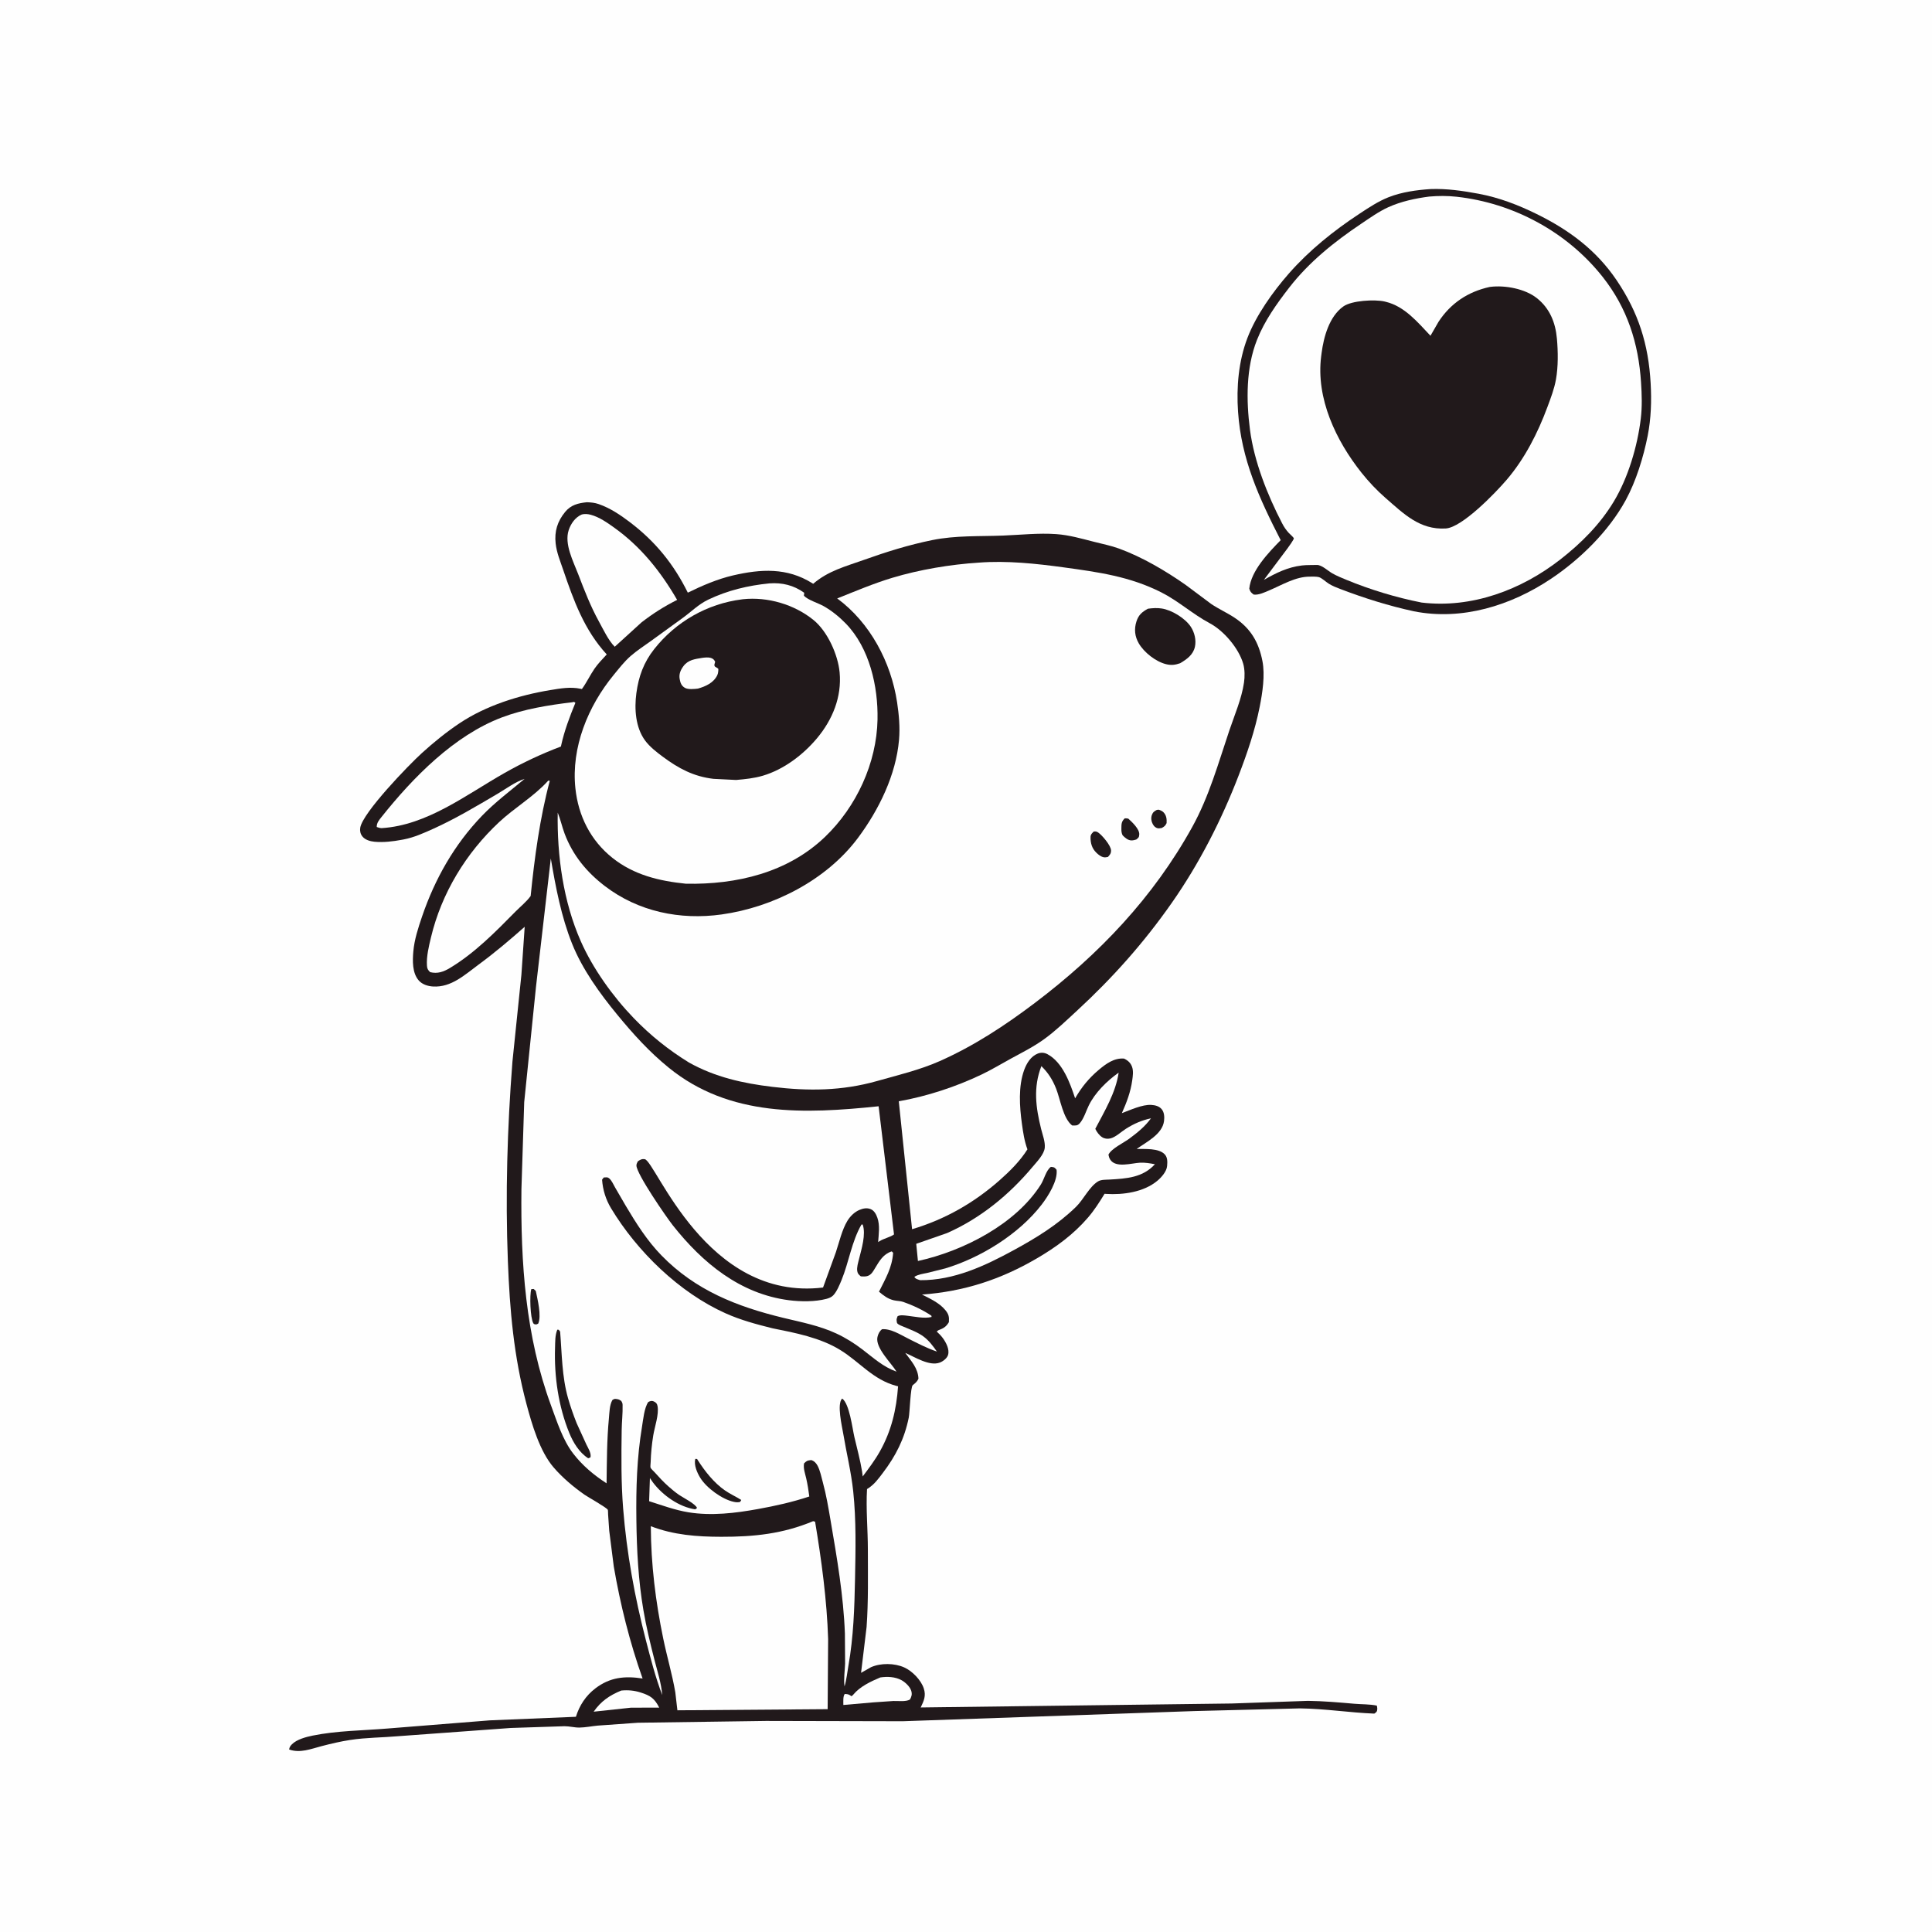 <svg version="1.1" xmlns="http://www.w3.org/2000/svg" style="display: block;" viewBox="0 0 2048 2048" width="1024" height="1024">
<path transform="translate(0,0)" fill="rgb(254,254,254)" d="M -0 -0 L 2048 0 L 2048 2048 L -0 2048 L -0 -0 z"/>
<path transform="translate(0,0)" fill="rgb(33,25,27)" d="M 1516.47 200.415 C 1533.43 199.756 1550.86 202.31 1567.49 205.409 C 1589.09 209.433 1609.37 217.253 1629 226.91 C 1663.2 243.732 1692.11 265.108 1713.68 297.04 C 1736.85 331.346 1747.42 364.866 1749.75 406.141 C 1750.8 424.881 1750.26 443.457 1746.62 461.898 C 1742.16 484.49 1734.29 510.068 1723.29 530.25 C 1705.34 563.167 1674.89 593.012 1643.94 613.678 C 1601.52 642.007 1549.76 658.094 1498.78 648.005 C 1472.28 642.267 1446.47 634.161 1421.14 624.506 C 1416.87 622.876 1412.56 621.216 1408.65 618.806 C 1405.69 616.983 1401.19 612.673 1398.1 611.789 C 1395.58 611.066 1391.18 611.269 1388.5 611.261 C 1373.37 611.214 1359.25 619.979 1345.66 625.74 C 1340.77 627.818 1334.35 630.942 1328.99 630.275 C 1326.16 628.173 1325.32 627.366 1324.28 624 C 1326.2 604.922 1344.72 585.756 1357.57 572.599 C 1334.86 528.237 1315.87 487.123 1312.38 436.469 C 1310.58 410.256 1312.9 382.956 1322.33 358.236 C 1331.48 334.231 1349.31 309.258 1366.24 289.952 C 1387.66 265.539 1413.57 244.703 1440.62 226.887 C 1450.66 220.276 1460.98 213.341 1472.22 208.947 C 1485.98 203.568 1501.84 201.379 1516.47 200.415 z"/>
<path transform="translate(0,0)" fill="rgb(254,254,254)" d="M 1515.02 208.371 C 1524.68 207.536 1534.25 207.487 1543.9 208.539 C 1604.05 215.094 1661.21 245.86 1698.86 293.5 C 1725.01 326.579 1736.87 363.711 1739.57 405.404 C 1740.4 418.296 1740.85 430.977 1739.29 443.852 C 1735.77 473.056 1725.93 506.277 1710.77 531.5 C 1696.13 555.836 1676.3 575.648 1654.05 593.025 C 1612.67 625.356 1560.05 645.094 1506.98 638.733 C 1480.05 633.443 1452.57 625.079 1427.18 614.621 C 1422.15 612.55 1416.87 610.387 1412.14 607.684 C 1407.71 605.153 1400.98 598.665 1395.86 598.874 C 1390.61 599.089 1385.33 598.779 1380.1 599.413 C 1364.91 601.256 1352.85 607.281 1339.76 614.691 L 1364.57 581.624 C 1365.49 580.421 1371.91 571.604 1371.52 570.552 C 1371.13 569.481 1367.13 566.016 1366.14 564.935 C 1363.24 561.76 1361.05 558.5 1359.08 554.696 C 1343.57 524.807 1329.36 489.064 1325.01 455.456 C 1321 424.418 1320.76 389.864 1332.44 360.343 C 1340.49 340.006 1353.32 322.042 1366.63 304.858 C 1387.56 277.831 1414.61 256.172 1442.83 237.25 C 1452.11 231.031 1461.46 224.289 1471.66 219.649 C 1485.06 213.545 1500.47 210.244 1515.02 208.371 z"/>
<path transform="translate(0,0)" fill="rgb(33,25,27)" d="M 1579.07 304.203 L 1580.07 304.068 C 1595.56 302.189 1616.53 306.103 1629 315.922 C 1642.83 326.81 1648.88 341.923 1650.4 359.039 C 1651.63 372.851 1651.82 388.575 1649.38 402.244 C 1647.58 412.326 1643.89 421.86 1640.34 431.428 C 1630.15 458.907 1616.42 485.956 1597.34 508.359 C 1585.6 522.148 1549.97 559.198 1532.5 560.214 C 1504.92 561.818 1487.94 544.551 1468.64 527.791 C 1459.4 519.737 1450.91 510.724 1443.28 501.138 C 1416.18 467.061 1394.84 422.427 1400.49 377.709 L 1400.72 376 L 1400.96 374.102 C 1403.21 356.976 1409.11 335.402 1424.04 324.812 C 1432.91 318.523 1457.26 317.218 1467.62 319.584 L 1469 319.927 C 1489 324.745 1502.73 341.537 1516.37 355.917 L 1524.86 341.17 C 1537.76 321.412 1556.14 309.235 1579.07 304.203 z"/>
<path transform="translate(0,0)" fill="rgb(33,25,27)" d="M 622.094 532.395 C 626.501 532.561 630.427 532.885 634.637 534.354 C 647.045 538.68 657.761 545.966 668.133 553.86 C 694.884 574.22 714.288 598.193 729.108 628.24 C 744.142 620.867 760.615 613.772 776.993 609.975 C 806.38 603.163 834.269 601.47 860.903 618.145 L 862.01 618.851 C 877.869 605.119 896.28 600.448 915.591 593.563 C 939.586 585.008 963.181 577.6 988.214 572.515 C 1013.14 567.453 1038.14 568.708 1063.36 567.721 C 1082.12 566.988 1100.94 564.855 1119.72 566.181 C 1133.37 567.145 1146.65 571.005 1159.84 574.365 C 1168.67 576.612 1177.68 578.389 1186.25 581.513 C 1210.56 590.371 1235.54 605.067 1256.62 619.841 L 1283.95 640.251 C 1291.99 645.666 1300.92 649.596 1309 655.002 C 1325.83 666.262 1334.33 680.844 1338.21 700.667 C 1341.17 715.77 1338.28 734.28 1335.33 749.215 C 1330.41 774.121 1322.11 798.339 1313.03 822 C 1294.94 869.12 1271.21 915.555 1242.22 956.964 C 1212.53 999.382 1179.59 1036.43 1141.51 1071.51 C 1130.38 1081.76 1119.3 1092.51 1107.04 1101.4 C 1096.02 1109.4 1083.89 1115.5 1071.96 1121.99 C 1061.57 1127.64 1051.45 1133.81 1040.77 1138.92 C 1013.35 1152.04 982.675 1162.13 952.757 1167.41 L 966.831 1303.02 C 1001.75 1292.61 1032.37 1275.17 1059.72 1251.03 C 1070.55 1241.47 1081.41 1230.66 1089.12 1218.36 C 1085.86 1209.47 1084.54 1200.51 1083.26 1191.16 C 1080.77 1172.91 1079.28 1151.62 1085.75 1134 C 1088.31 1127.04 1092.77 1119.75 1100 1116.86 C 1103.49 1115.47 1107.04 1115.72 1110.35 1117.48 C 1126.42 1126.03 1134.32 1148.04 1139.67 1164.26 C 1146.5 1152.48 1154.19 1142.96 1164.68 1134.14 C 1172.38 1127.66 1180.99 1121.3 1191.5 1122.14 C 1195.56 1124.03 1198.62 1126.71 1200.1 1131.1 C 1201.6 1135.51 1200.85 1140.65 1200.22 1145.15 C 1198.48 1157.64 1194.32 1168.56 1189.2 1179.99 C 1198.04 1176.73 1210.89 1170.67 1220.42 1171.26 C 1224.55 1171.51 1228.78 1172.55 1231.5 1175.87 C 1234.25 1179.24 1234.45 1184.22 1233.92 1188.36 C 1232.13 1202.38 1215.22 1210.59 1204.88 1217.95 C 1213.51 1218.09 1228.48 1216.9 1234.73 1223.73 C 1237.8 1227.09 1237.53 1231.73 1237.18 1236 C 1236.7 1241.85 1231.14 1248.09 1226.77 1251.73 C 1212.37 1263.72 1190.58 1266.75 1172.49 1265.58 L 1170.89 1265.46 C 1165.25 1274.6 1160.28 1282.57 1153.2 1290.8 C 1137.9 1308.61 1119.38 1322.08 1099.23 1333.87 C 1060.75 1356.39 1021.81 1369.06 977.331 1372.3 C 986.013 1376.66 995.709 1381.06 1002.03 1388.68 C 1005.68 1393.08 1006.27 1395.83 1005.87 1401.5 C 1003.68 1405.35 1001.01 1407.66 996.831 1409.24 C 994.906 1409.96 994.617 1410.03 992.972 1411.5 C 995.326 1413.66 997.547 1415.87 999.449 1418.45 C 1002.82 1423.03 1006.78 1430.46 1004.95 1436.37 C 1003.86 1439.91 999.599 1443.12 996.276 1444.37 C 985.118 1448.57 969.879 1438.48 959.606 1434.14 C 965.927 1442.78 973.203 1450.37 973.596 1461.5 C 972.166 1464.69 970.273 1466.15 967.566 1468.32 C 965.135 1470.27 964.411 1497.4 963.308 1502.81 C 958.716 1525.31 949.644 1543.2 935.781 1561.44 C 931.064 1567.65 926.868 1573.51 920.202 1577.76 L 919.086 1578.45 C 917.839 1599.5 919.965 1621.36 919.974 1642.53 C 919.985 1669.82 920.573 1697.4 918.625 1724.62 L 912.759 1773.28 L 923.289 1767.3 C 933.704 1762.7 948.226 1762.91 958.559 1767.55 C 967.04 1771.37 976.246 1780.8 979.22 1789.72 C 981.852 1797.61 979.33 1802.97 975.982 1809.98 L 1305.78 1805.78 L 1386.47 1802.98 C 1402.85 1803.17 1419.24 1804.61 1435.55 1806.04 C 1443.43 1806.72 1451.8 1806.43 1459.5 1808.02 C 1459.7 1809.01 1460.05 1810.52 1459.99 1811.5 C 1459.82 1814.45 1459.04 1815.03 1456.83 1816.5 C 1430.47 1815.48 1404.55 1811.27 1378 1810.96 L 1266.12 1813.8 L 956.96 1824.59 L 811.98 1824.27 L 676.24 1826.18 L 633.564 1829.22 C 627.192 1829.83 620.627 1831.2 614.251 1831.29 C 609.018 1831.37 603.941 1829.88 598.426 1829.86 L 541.273 1831.73 L 422.707 1840.39 C 405.39 1841.95 388.486 1841.79 371.123 1844.44 C 361.04 1845.98 350.872 1848.38 341 1850.95 C 329.607 1853.92 318.229 1858.66 306.5 1854.55 C 306.803 1852.16 307.794 1850.7 309.5 1848.98 C 314.595 1843.85 324.421 1841.23 331.41 1839.81 C 357.164 1834.57 384.638 1834.48 410.792 1832.3 L 519.249 1823.64 L 610.486 1819.87 C 614.223 1807.82 621.008 1797.44 631.094 1789.76 C 646.743 1777.85 662.311 1776.42 681.174 1779.28 C 667.535 1740.89 657.528 1700.76 650.638 1660.62 L 645.81 1622.69 L 644.614 1605.43 C 644.568 1604.67 644.579 1600.9 644.312 1600.46 C 642.727 1597.82 623.492 1587.15 619.638 1584.46 C 607.936 1576.29 596.207 1566.38 586.868 1555.54 C 572.124 1538.44 563.803 1509.74 558.05 1488.18 C 544.62 1437.83 540.371 1388.86 538.371 1337.04 C 535.648 1266.47 537.711 1195.92 543.191 1125.53 L 552.714 1033.21 L 556.199 982.442 C 540.078 996.68 524.56 1009.87 507.192 1022.62 C 492.763 1033.22 478.464 1046.87 459.049 1045.73 C 453.543 1045.4 447.641 1043.6 443.896 1039.33 C 436.94 1031.41 437.285 1018.54 438.139 1008.66 C 439.232 996 443.346 983.441 447.424 971.483 C 461.005 931.655 481.613 895.233 510.915 864.792 C 524.81 850.357 540.795 838.464 556.1 825.655 C 546.813 828.383 535.913 836.455 527.452 841.434 C 505.375 854.426 482.863 867.888 459.508 878.44 C 449.376 883.017 438.942 887.727 427.966 889.828 L 426 890.19 C 416.63 891.97 406.372 893.184 396.853 892.273 C 392.369 891.843 386.94 890.281 384.06 886.546 C 382.022 883.904 381.329 880.712 381.885 877.367 C 384.539 861.408 433.081 811.095 447.337 798.156 C 459.835 786.813 473.309 775.877 487.366 766.516 C 515.275 747.931 550.113 737.005 583.049 731.567 C 593.878 729.779 604.46 727.849 615.381 730.104 L 616.835 730.413 C 621.821 723.585 625.439 715.768 630.229 708.786 C 633.941 703.375 638.737 698.55 643.18 693.736 C 619.387 667.94 608.062 636.551 596.98 604 C 593.846 594.796 590.096 585.83 589.012 576.081 C 587.592 563.317 590.857 552.69 599.032 542.706 C 605.226 535.141 612.89 533.351 622.094 532.395 z"/>
<path transform="translate(0,0)" fill="rgb(254,254,254)" d="M 658.522 1792.06 C 665.498 1791.35 672.328 1791.96 679 1794.08 C 689.487 1797.41 693.764 1800.29 698.791 1810.13 L 668.753 1810.22 L 629.298 1814.46 C 637.027 1803.35 646.143 1797.17 658.522 1792.06 z"/>
<path transform="translate(0,0)" fill="rgb(254,254,254)" d="M 933.133 1778.16 C 940.575 1777.06 948.918 1777.38 955.648 1781.07 C 959.661 1783.28 964.7 1787.97 966.004 1792.5 C 967.03 1796.07 966.315 1798.31 964.638 1801.5 C 960.493 1804.16 952.091 1802.97 947 1803.13 L 925.763 1804.58 L 893.992 1807.35 C 894.009 1804.11 893.462 1797.92 895.5 1795.68 C 897.893 1795.84 899.151 1795.81 901.25 1797.14 L 902.5 1798.05 C 904.114 1796.92 903.682 1797.41 904.637 1796.25 C 911.706 1787.71 923.122 1782.39 933.133 1778.16 z"/>
<path transform="translate(0,0)" fill="rgb(254,254,254)" d="M 616.431 545.5 C 619.612 544.478 623.221 544.841 626.386 545.719 C 635.414 548.224 643.478 553.894 650.993 559.264 C 679.476 579.614 700.341 605.853 717.795 635.91 C 704.107 642.786 692.178 650.335 680.048 659.737 L 651.656 685.58 C 645.01 679.061 639.383 667.004 634.891 658.828 C 625.976 642.606 619.538 625.993 612.968 608.765 C 607.785 595.177 597.925 576.702 602.861 561.906 C 605.152 555.039 609.715 548.506 616.431 545.5 z"/>
<path transform="translate(0,0)" fill="rgb(254,254,254)" d="M 606.566 744.428 C 609.065 743.952 607.95 743.701 609.946 745 C 603.9 759.687 598.286 774.492 594.869 790.051 L 594.595 791.334 C 573.88 799.179 554.242 808.4 534.973 819.312 C 494.179 842.414 452.887 874.885 404.5 877.858 C 402.464 877.736 401.254 877.33 399.36 876.649 C 399.265 872.31 401.779 869.375 404.408 866.071 C 437.637 824.306 481.372 779.622 532.033 760.471 C 555.488 751.605 581.75 747.378 606.566 744.428 z"/>
<path transform="translate(0,0)" fill="rgb(254,254,254)" d="M 581.145 827.5 L 582.803 827.688 C 572.253 867.087 566.614 909.226 562.519 949.788 C 558.112 955.905 551.802 960.874 546.5 966.247 C 525.091 987.947 503.344 1010.21 476.953 1026.1 C 470.198 1030.16 463.8 1032.47 455.933 1030.5 C 453.542 1028.07 452.811 1026.97 452.583 1023.5 C 451.949 1013.87 454.626 1003 456.844 993.697 C 468.009 946.847 493.965 904.258 529.111 871.462 C 545.228 856.422 565.647 844.475 580.424 828.308 L 581.145 827.5 z"/>
<path transform="translate(0,0)" fill="rgb(254,254,254)" d="M 1103.9 1130.15 C 1111.14 1137.19 1115.77 1144.56 1119.5 1153.94 C 1123.94 1165.09 1126.87 1185.58 1136.5 1193.03 C 1139.91 1193.07 1142.11 1193.59 1144.64 1190.66 C 1148.96 1185.65 1151.18 1177.98 1154.07 1172 C 1160.68 1158.34 1173.53 1145.7 1185.82 1137.06 C 1182.69 1158.41 1170.92 1177.72 1161.06 1196.58 C 1162.5 1199.82 1165.24 1203.48 1168.24 1205.44 C 1170.85 1207.16 1173.93 1207.45 1176.94 1206.8 C 1182.43 1205.63 1188.77 1199.53 1193.6 1196.5 C 1202.19 1191.1 1210.18 1187.59 1220.1 1185.45 C 1213.67 1194.29 1205.76 1200.58 1197.05 1207.06 C 1191.1 1211.49 1178.12 1217.48 1175 1224 C 1175.4 1226.02 1175.75 1227.44 1176.88 1229.21 C 1182.76 1238.44 1199.49 1232.95 1208.5 1232.51 C 1213.84 1232.25 1219.05 1233.13 1224.26 1234.14 C 1211.38 1248.31 1194.3 1249.33 1176.17 1250.38 C 1172.43 1250.6 1167.24 1250.31 1163.96 1252.33 C 1154.66 1258.04 1148.67 1271.44 1140.63 1279.28 C 1121.11 1298.32 1098.74 1312.04 1075 1325 C 1044.35 1341.74 1011.13 1357.39 975.373 1357.04 C 972.96 1356.22 970.419 1355.83 969.26 1353.5 C 973.468 1350.87 978.121 1350.36 982.902 1349.35 L 1002.12 1344.54 C 1039.73 1333.17 1080.15 1308.23 1104.26 1276.86 C 1111.12 1267.92 1121.47 1251.57 1120.01 1240 C 1117.57 1237.21 1117.69 1237.34 1114 1236.92 C 1108.96 1240.41 1106.82 1250.13 1103.43 1255.52 C 1076.85 1297.74 1020.69 1326.33 973.044 1336.7 L 971.253 1318.49 L 1003.84 1307.14 C 1039.15 1291.63 1069.88 1266.46 1094.5 1237.03 C 1098.9 1231.77 1106.9 1223.66 1107.5 1216.55 C 1108.04 1210.24 1105.22 1203.06 1103.7 1197 C 1097.95 1173.98 1095.11 1152.72 1103.9 1130.15 z"/>
<path transform="translate(0,0)" fill="rgb(254,254,254)" d="M 861.987 1612.5 L 864.029 1613.05 C 870.803 1653.57 876.563 1696.36 877.857 1737.48 L 877.34 1811.79 L 718.07 1812.98 L 715.827 1793.77 C 712.53 1774.67 707.012 1756.08 703.087 1737.12 C 694.932 1697.71 690.065 1658.09 689.889 1617.85 C 714.076 1627.18 738.883 1629.02 764.594 1629.06 C 799.287 1629.12 829.833 1625.96 861.987 1612.5 z"/>
<path transform="translate(0,0)" fill="rgb(254,254,254)" d="M 815.595 618.408 C 829.121 617.435 841.351 620.341 852.5 628.364 L 852.188 631.5 C 856.661 636.173 867.168 639.194 873.073 642.518 C 881.688 647.368 889.685 653.888 896.557 660.961 C 921.767 686.906 930.901 727.641 930.216 762.674 C 929.311 808.953 907.783 855.302 874.5 887.18 C 834.812 925.192 780.722 937.798 727.18 936.791 C 698.812 933.921 671.995 927.525 649.267 909.438 C 626.032 890.947 613.022 864.903 609.937 835.628 C 605.366 792.242 623.303 748.575 650.557 715.418 C 656.132 708.634 661.892 701.174 668.527 695.384 C 675.155 689.6 682.845 684.655 689.978 679.499 L 723.439 655.245 C 732.62 648.638 740.411 640.587 750.735 635.657 C 771.409 625.786 792.891 620.667 815.595 618.408 z"/>
<path transform="translate(0,0)" fill="rgb(33,25,27)" d="M 786.471 635.354 L 787.605 635.196 C 813.723 632.44 842.005 640.693 862.38 657.26 C 877.163 669.281 888.269 693.88 890.034 712.738 C 892.462 738.661 882.544 762.89 866.075 782.561 C 851.356 800.143 830.838 815.711 808.675 822.274 C 799.367 825.03 789.947 825.955 780.313 826.804 L 756.25 825.6 C 735.247 823.12 719.408 814.64 702.637 802.198 C 696.043 797.307 688.75 791.654 683.84 785.004 C 673.618 771.159 672.337 751.39 674.577 734.795 C 676.966 717.082 682.309 702.26 693.476 688.094 C 716.413 658.996 749.808 639.955 786.471 635.354 z"/>
<path transform="translate(0,0)" fill="rgb(254,254,254)" d="M 744.717 697.309 C 747.216 696.978 751.047 696.617 753.5 697.413 C 755.886 698.186 757.038 699.323 758.108 701.5 L 757.337 704.289 C 756.85 707.398 759.527 706.868 761.5 709.106 C 761.428 711.411 761.317 713.744 760.29 715.854 C 756.375 723.896 747.919 727.657 739.83 729.938 C 735.986 730.425 729.352 731.078 726 729.125 C 722.245 726.938 721.188 723.744 720.481 719.75 C 719.582 714.675 721.337 710.434 724.33 706.33 C 729.445 699.317 736.796 698.629 744.717 697.309 z"/>
<path transform="translate(0,0)" fill="rgb(254,254,254)" d="M 583.877 910.035 C 589.081 940.517 594.906 971.573 606.452 1000.41 C 617.352 1027.63 635.924 1053.26 654.429 1075.75 C 671.333 1096.29 688.207 1114.98 708.901 1131.8 C 773.489 1184.31 853.322 1180.8 931.369 1172.69 L 947.692 1308.56 C 943.624 1311.52 937.015 1312.73 932.273 1315.76 L 930.862 1316.66 C 931.455 1308.18 932.919 1299.05 930.06 1290.88 C 928.739 1287.09 926.636 1283.11 922.677 1281.62 C 918.786 1280.15 914.78 1280.99 911.066 1282.55 C 905.806 1284.76 901.228 1289.29 898.296 1294.11 C 892.511 1303.63 889.579 1316.88 886.056 1327.43 L 872.463 1364.83 C 748.595 1379.82 695.179 1230.92 683.5 1228.8 C 680.438 1228.25 678.505 1229.42 676.133 1231.07 C 675.438 1232.42 674.596 1233.96 674.647 1235.54 C 674.94 1244.74 706.445 1290.35 713.307 1299.01 C 744.81 1338.79 784.562 1371.68 836.5 1378.31 C 848.751 1379.87 863.993 1380.02 875.969 1376.87 C 878.573 1376.19 881.347 1375.13 883.25 1373.15 C 887.015 1369.24 890.005 1361.95 892.063 1356.95 C 899.853 1337.99 902.9 1315.69 913.216 1298.05 L 914.5 1298.04 C 918.131 1308.67 913.225 1323.89 910.628 1334.53 C 909.666 1338.47 908.044 1343.45 908.732 1347.5 C 909.202 1350.26 910.42 1351.25 912.5 1352.98 C 915.499 1353.17 918.218 1353.44 921 1352.05 C 924.089 1350.5 925.805 1347.24 927.52 1344.41 C 932.201 1336.7 936.133 1329.51 945.259 1326.5 L 946.762 1328 C 945.64 1343.96 938.68 1355.34 931.774 1369.25 C 936.568 1373.35 941.224 1376.91 947.5 1378.37 C 950.751 1379.12 954.374 1379.02 957.5 1380.09 C 967.149 1383.42 979.003 1388.93 987.339 1394.75 L 987.5 1396.05 C 979.876 1397.98 969.955 1395.67 962.135 1394.79 C 958.631 1394.4 954.669 1393.64 951.5 1395.21 C 951.168 1396.16 950.403 1397.92 950.402 1399 C 950.401 1399.34 950.659 1402.02 950.947 1402.5 C 952.031 1404.31 956.465 1405.8 958.278 1406.57 C 965.386 1409.59 972.894 1412.22 979.117 1416.89 C 984.99 1421.3 988.962 1426.83 993.178 1432.72 C 982.356 1429.07 972.32 1423.76 962.14 1418.65 C 954.167 1414.64 944.169 1408.25 935 1409.03 C 932.365 1411.01 930.829 1414.15 930.13 1417.33 C 927.644 1428.67 944.658 1444.65 950.368 1454.01 C 936.109 1448.9 926.273 1439.72 914.426 1430.66 C 905.54 1423.87 896.642 1418.26 886.5 1413.54 C 868.75 1405.29 849.441 1401.58 830.521 1397.01 C 781.328 1385.13 737.267 1367.87 701.138 1330.75 C 686.084 1315.29 674.479 1296.94 663.48 1278.48 L 651.981 1258.69 C 650.341 1255.8 648.576 1251.71 646.133 1249.45 C 644.031 1247.5 642.665 1248.07 640 1248.19 L 638.221 1250.5 C 638.995 1261.3 642.128 1271.48 647.719 1280.77 C 675.311 1326.6 720.207 1370.28 769.202 1392.2 C 785.197 1399.36 801.911 1403.82 818.855 1408.04 C 843.047 1412.89 869.342 1417.93 890.623 1431 C 911.53 1443.84 925.356 1462.54 950.267 1469.11 L 951.992 1469.55 C 950.224 1494.34 944.919 1516.88 932.628 1538.7 C 927.38 1548.01 920.921 1556.56 914.508 1565.09 L 913.871 1560 C 911.87 1547.6 908.475 1535.35 905.636 1523.12 C 903.491 1513.88 900.493 1488.07 892.739 1482.5 C 886.857 1488.07 892.601 1512.14 893.898 1519.92 C 897.279 1540.21 902.277 1560.38 904.44 1580.84 C 907.691 1611.6 906.963 1642.73 906.366 1673.6 C 905.768 1704.53 904.755 1735.09 899.374 1765.64 C 898.095 1772.91 897.365 1780.63 895.23 1787.68 C 894.175 1780.19 895.566 1771.17 895.845 1763.54 L 895.629 1731.53 C 894.127 1691.33 887.199 1651.29 880.436 1611.69 C 878.069 1597.83 875.904 1584.8 872.214 1571.21 C 870.668 1565.52 869.415 1558.95 866.656 1553.71 C 865.191 1550.92 863.038 1548.7 860 1547.75 C 855.708 1548.2 855.449 1548.27 852.323 1551.24 C 851.358 1556.64 853.449 1561.95 854.638 1567.2 C 856.079 1573.56 857.069 1579.88 857.899 1586.35 C 839.736 1592.36 822.165 1596.25 803.393 1599.66 C 779.309 1604.03 754.14 1607.05 729.787 1603.1 C 715.501 1600.78 701.848 1595.68 688.105 1591.33 L 688.934 1566.77 L 692.196 1571.5 C 702.475 1585.14 719.882 1597.47 737 1599.98 L 738.885 1598.5 C 737.245 1594.15 724.133 1587.57 719.996 1584.76 C 715.915 1581.99 712.181 1578.84 708.497 1575.58 C 703.248 1570.93 698.557 1565.84 693.889 1560.62 C 692.768 1559.37 690.2 1557.15 689.606 1555.8 C 689.226 1554.93 689.696 1551.04 689.726 1549.99 C 690 1540.48 690.958 1530.87 692.496 1521.47 C 693.96 1512.53 698.701 1499.26 697.019 1490.5 C 696.529 1487.95 695.55 1486.78 693.212 1485.66 C 690.945 1484.57 689.245 1485.13 687.192 1486.17 C 682.882 1492.5 681.819 1504.76 680.564 1512.31 C 675.084 1545.29 674.167 1577.61 674.582 1610.94 C 674.984 1643.22 676.616 1675 682.05 1706.89 C 685.069 1724.61 689.277 1741.99 693.723 1759.39 C 696.815 1771.49 701.031 1784.33 701.989 1796.81 C 694.812 1778.06 689.722 1758.21 684.685 1738.78 C 672.807 1692.95 664.321 1646.36 660.557 1599.12 C 658.364 1571.59 658.606 1543.61 659.004 1516 C 659.132 1507.07 660.223 1498.11 659.979 1489.19 C 659.932 1487.5 659.403 1486.4 658.5 1485.02 C 657.151 1484.09 656.09 1483.42 654.437 1483.16 C 651.82 1482.76 651.32 1482.61 649.161 1484.09 C 646.052 1489.49 646.052 1497.38 645.463 1503.54 C 643.28 1526.4 643.312 1549.43 642.996 1572.38 C 629.415 1563.57 617.373 1553.54 607.458 1540.62 C 596.493 1526.33 590.406 1506.9 584.201 1490.1 C 556.957 1416.33 551.872 1338.4 552.746 1260.47 L 555.684 1168.3 L 568.197 1045.82 L 583.877 910.035 z"/>
<path transform="translate(0,0)" fill="rgb(33,25,27)" d="M 563.229 1366.5 L 565.793 1366.38 L 567.958 1368.5 C 569.88 1377.38 574.193 1395.11 570.5 1403.12 L 568.438 1404.01 C 566.972 1403.72 566.022 1404 565.249 1402.56 C 562.118 1396.7 561.225 1372.83 563.229 1366.5 z"/>
<path transform="translate(0,0)" fill="rgb(33,25,27)" d="M 737.013 1546.5 C 739.425 1546.67 738.583 1546.09 739.717 1547.87 C 747.257 1559.71 756.922 1571.91 768.521 1579.95 C 774.017 1583.77 780.16 1586.46 785.804 1590.04 L 784.5 1592.14 C 782.154 1592.67 780.358 1592.54 778 1592.05 C 765.602 1589.48 748.883 1577.31 742.234 1566.43 C 738.903 1560.98 735.437 1552.99 737.013 1546.5 z"/>
<path transform="translate(0,0)" fill="rgb(33,25,27)" d="M 590.781 1409.5 L 592.297 1409.63 L 593.751 1411.5 C 595.688 1435.11 595.597 1459.26 602.163 1482.18 C 604.733 1491.14 607.878 1500.09 611.326 1508.75 L 621.632 1531.32 C 623.363 1534.89 626.459 1539.72 626.082 1543.8 C 626.045 1544.19 625.915 1544.57 625.831 1544.96 L 623.5 1545.82 C 614.032 1539.76 607.654 1529.24 603.489 1519.06 C 591.96 1490.86 587.389 1459.17 588.369 1428.82 C 588.575 1422.44 588.298 1415.43 590.781 1409.5 z"/>
<path transform="translate(0,0)" fill="rgb(254,254,254)" d="M 1037.49 596.412 C 1067.14 594.095 1098.48 597.439 1127.88 601.479 C 1164.44 606.504 1197.64 611.053 1231.03 627.931 C 1249.28 637.161 1264.4 651.108 1282.35 660.645 C 1297.33 668.597 1313.1 687.205 1317.84 703.53 C 1319.61 709.633 1319.6 717.371 1318.68 723.625 C 1316.14 740.855 1308.72 757.799 1303.17 774.254 C 1291.48 808.953 1281.73 844.214 1263.91 876.481 C 1222.59 951.291 1164.93 1011.76 1097.16 1063.02 C 1065.38 1087.06 1032.58 1108.64 996.047 1124.86 C 975.138 1134.14 951.508 1139.78 929.497 1145.99 C 892.371 1156.47 856.91 1156.71 818.815 1152.12 C 787.522 1148.34 758.108 1141.86 730.341 1126.32 C 708.556 1112.89 689.454 1097.57 671.657 1079.12 C 649.626 1056.27 628.441 1026.73 615.652 997.716 C 597.059 955.538 590.433 907.228 591.202 861.417 C 594.187 868.63 595.786 876.48 598.558 883.813 C 607.154 906.563 621.749 924.365 640.959 939.105 C 676.539 966.406 720.937 975.512 764.94 969.37 C 819.635 961.735 876.166 932.95 909.558 888.109 C 931.629 858.471 949.821 821.513 953.021 784.114 C 954.148 770.935 952.93 757.541 950.962 744.5 C 944.545 701.97 922.413 660.106 887.454 634.351 C 906.71 626.711 926.036 618.481 945.871 612.5 C 974.636 603.827 1007.57 598.313 1037.49 596.412 z"/>
<path transform="translate(0,0)" fill="rgb(33,25,27)" d="M 1226.34 858.5 L 1228.48 858.327 C 1230.15 859.023 1231.99 859.647 1233.28 860.98 C 1236.49 864.291 1236.89 868.124 1236.66 872.5 C 1235.23 875.501 1234.26 876.136 1231.5 877.71 C 1230.51 877.838 1228.56 878.243 1227.5 878.03 C 1224.76 877.48 1223.23 875.882 1221.94 873.5 C 1220.36 870.563 1219.92 867.168 1221 864 C 1222.03 860.995 1223.67 859.879 1226.34 858.5 z"/>
<path transform="translate(0,0)" fill="rgb(33,25,27)" d="M 1192.25 867.5 C 1193.61 867.344 1194.68 867.565 1196.03 867.778 C 1199.93 871.316 1207.96 878.769 1207.67 884.5 C 1207.52 887.662 1206.77 888.108 1204.5 889.927 C 1202.91 890.393 1201.35 890.829 1199.68 890.869 C 1195.73 890.964 1192.65 888.079 1190.03 885.5 C 1188.82 882.956 1188.68 881.152 1188.71 878.315 C 1188.76 873.494 1188.7 870.936 1192.25 867.5 z"/>
<path transform="translate(0,0)" fill="rgb(33,25,27)" d="M 1159.32 881.5 C 1161.37 881.248 1162.31 881.274 1164.13 882.5 C 1168.26 885.284 1177.71 896.384 1177.76 901.5 C 1177.79 904.805 1176.6 906.012 1174.5 908.371 C 1173.74 908.583 1172.95 908.67 1172.16 908.775 C 1169.24 909.165 1166.33 907.484 1164.09 905.632 C 1158.73 901.195 1156.47 896.482 1156.03 889.5 C 1155.76 885.198 1156.54 884.337 1159.32 881.5 z"/>
<path transform="translate(0,0)" fill="rgb(33,25,27)" d="M 1216.88 645.261 C 1221.77 644.601 1226.57 644.279 1231.46 645.031 C 1242.19 646.681 1256.29 655.286 1262.33 664.449 C 1266.25 670.416 1268.24 678.571 1266.67 685.625 C 1264.76 694.206 1258.06 698.844 1251.02 703.043 C 1245.79 704.874 1241.54 705.414 1236.09 704.063 C 1225.1 701.338 1212.77 691.653 1207.14 681.952 C 1202.91 674.672 1202.09 666.864 1204.66 658.843 C 1206.91 651.827 1210.57 648.704 1216.88 645.261 z"/>
</svg>